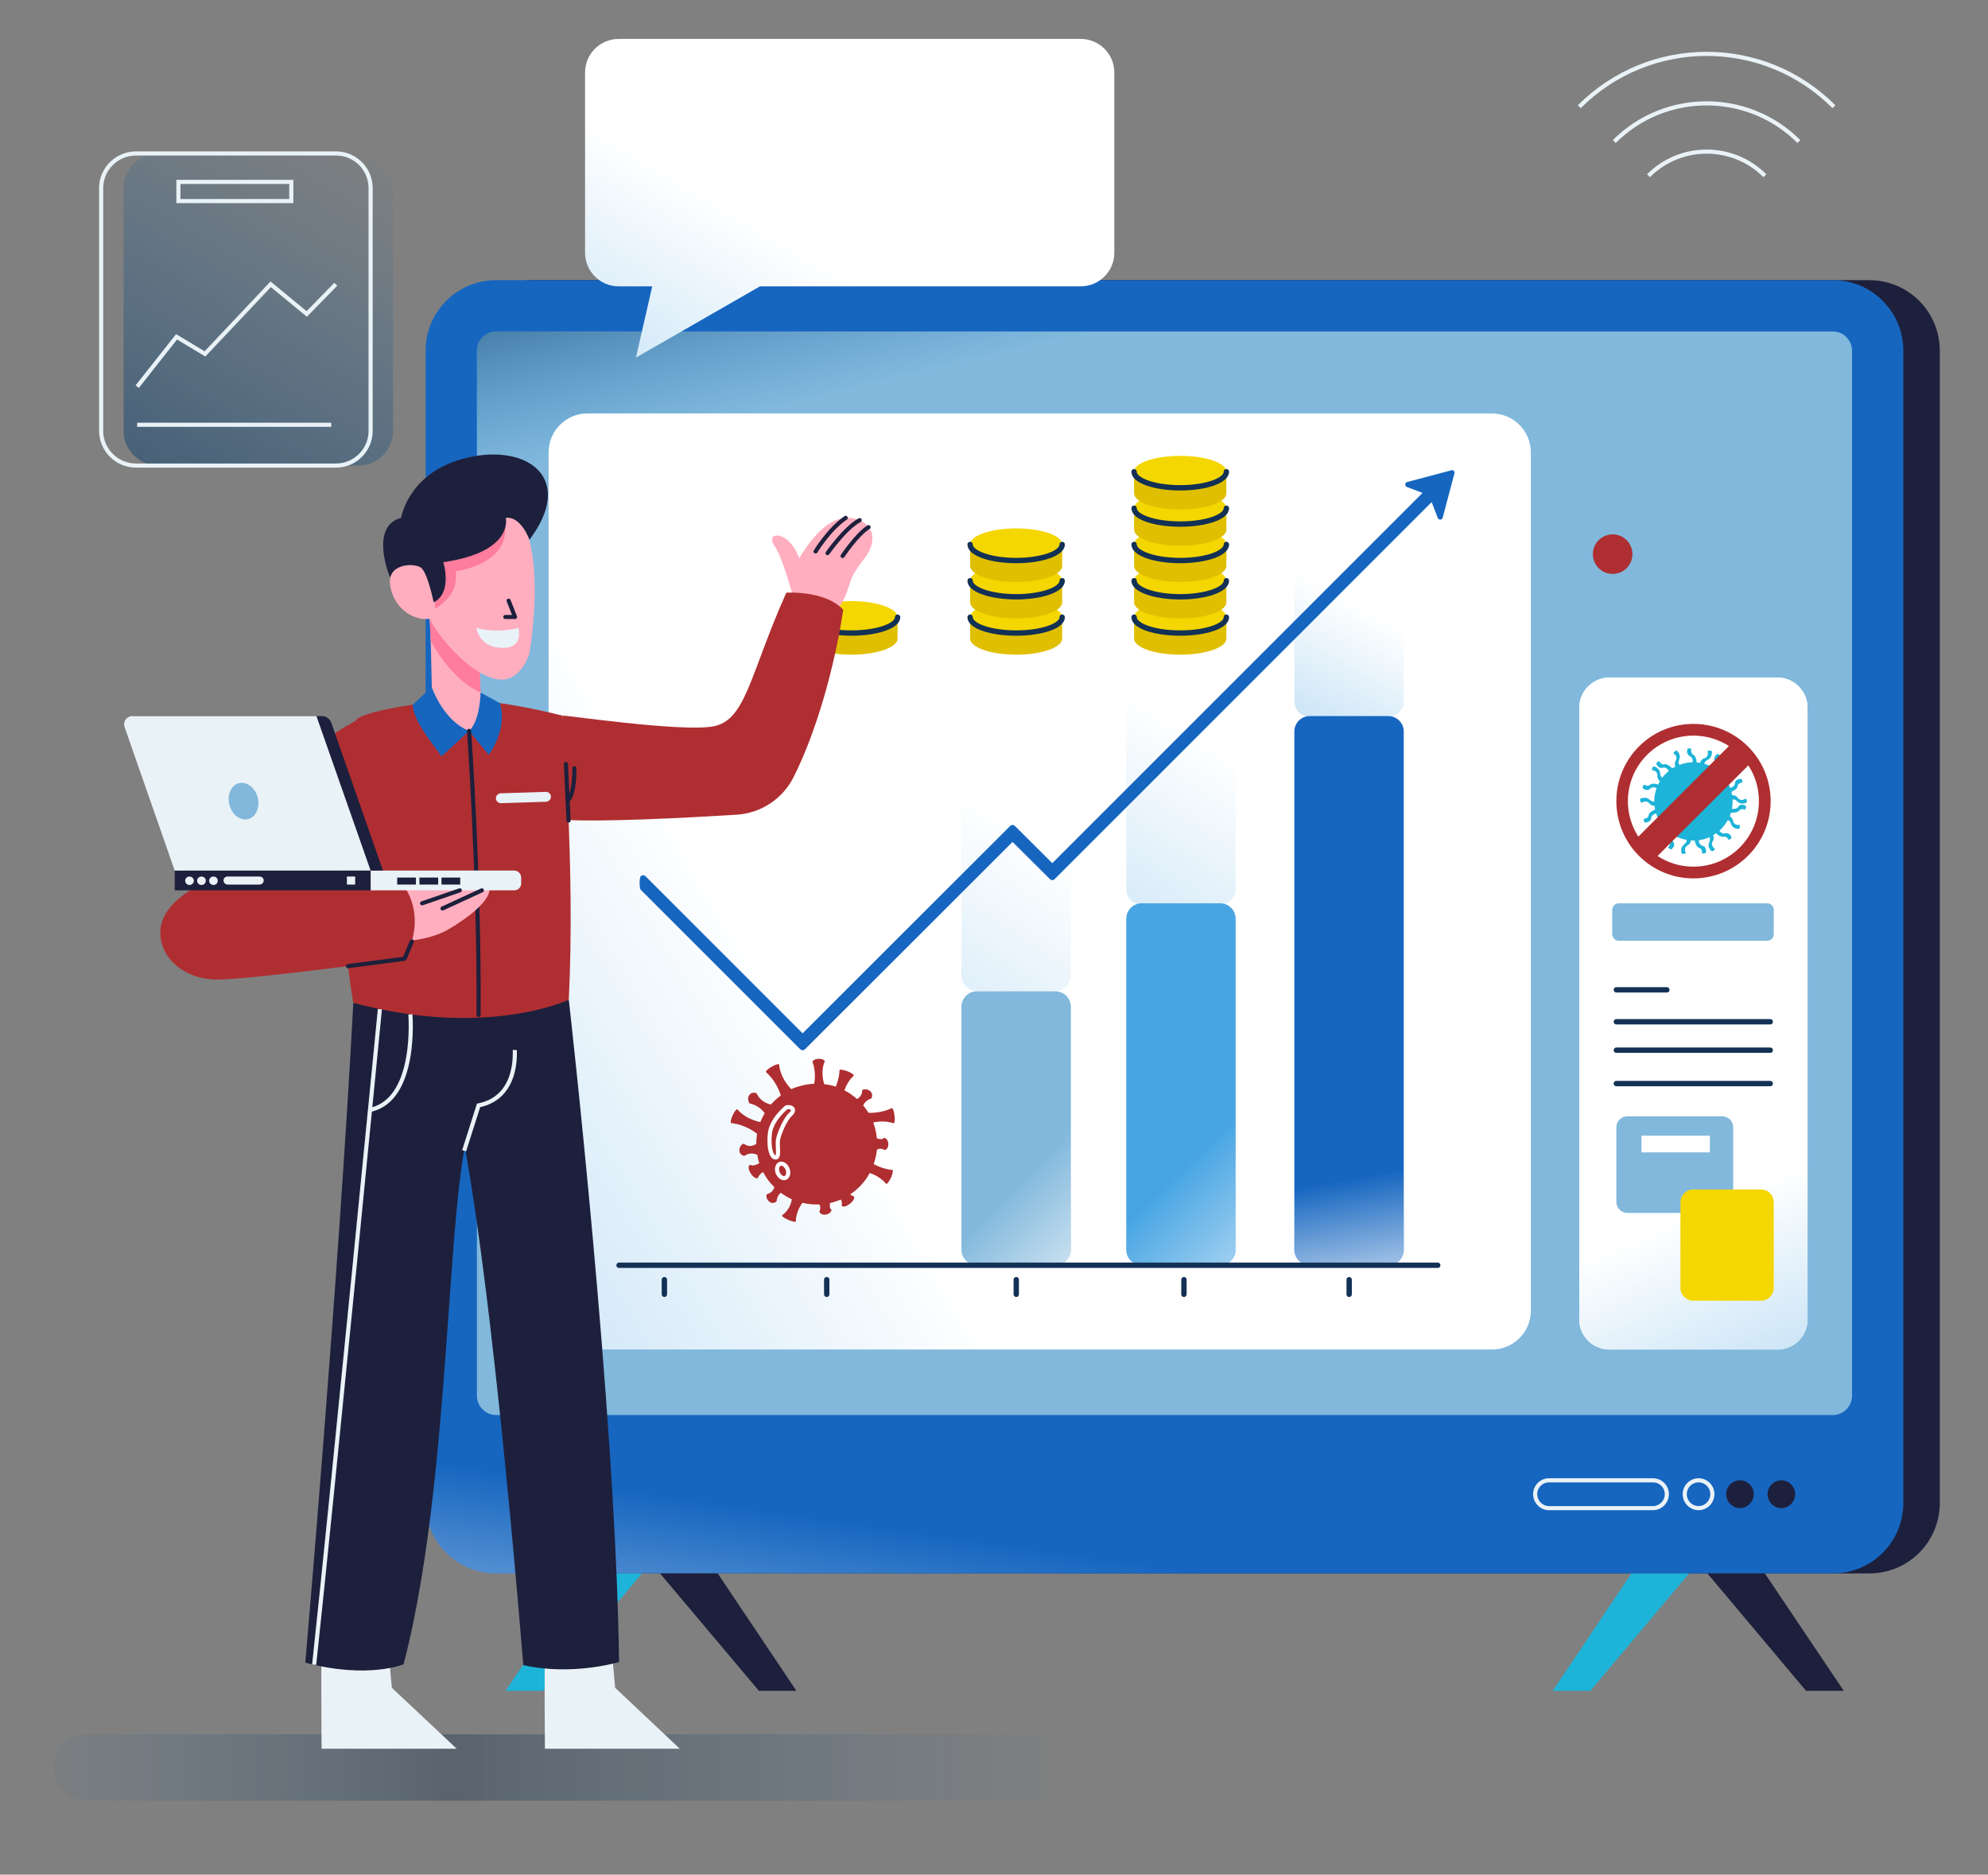 <svg width="965" height="910" viewBox="0 0 965 910" fill="none" xmlns="http://www.w3.org/2000/svg">
<rect x="0" y="0" width="965" height="910" fill="#808080" stroke="none"/>
<g clip-path="url(#clip0_561_2)">
<path d="M907.4 136H258.5C239.6 136 224.2 151.3 224.2 170.3V729.6C224.2 748.5 239.6 763.8 258.5 763.8H907.4C926.3 763.8 941.6 748.5 941.6 729.6V170.3C941.6 151.3 926.3 136 907.4 136Z" fill="#1D203C"/>
<path d="M889.7 136H240.8C221.9 136 206.6 151.3 206.6 170.3V729.6C206.6 748.5 221.9 763.8 240.8 763.8H889.7C908.6 763.8 923.9 748.5 923.9 729.6V170.3C923.9 151.3 908.6 136 889.7 136Z" fill="#1666C0"/>
<path style="mix-blend-mode:screen" d="M889.7 136H240.8C221.9 136 206.6 151.3 206.6 170.3V729.6C206.6 748.5 221.9 763.8 240.8 763.8H889.7C908.6 763.8 923.9 748.5 923.9 729.6V170.3C923.9 151.3 908.6 136 889.7 136Z" fill="url(#paint0_linear_561_2)"/>
<path d="M240.8 686.9C235.7 686.9 231.5 682.7 231.5 677.5V170.3C231.5 165.1 235.7 160.9 240.8 160.9H889.7C894.8 160.9 899 165.1 899 170.3V677.5C899 682.7 894.8 686.9 889.7 686.9H240.8Z" fill="#81B8DC"/>
<path opacity="0.7" d="M240.8 686.9C235.7 686.9 231.5 682.7 231.5 677.5V170.3C231.5 165.1 235.7 160.9 240.8 160.9H889.7C894.8 160.9 899 165.1 899 170.3V677.5C899 682.7 894.8 686.9 889.7 686.9H240.8Z" fill="url(#paint1_linear_561_2)"/>
<path d="M724.2 655.099H285.1C274.7 655.099 266.3 646.699 266.3 636.299V219.599C266.3 209.199 274.7 200.699 285.1 200.699H724.2C734.6 200.699 743.1 209.199 743.1 219.599V636.299C743.1 646.699 734.6 655.099 724.2 655.099Z" fill="url(#paint2_linear_561_2)"/>
<path d="M673.9 348H635.8C631.7 348 628.3 344.6 628.3 340.5V212C628.3 207.9 631.7 204.5 635.8 204.5H673.9C678 204.5 681.4 207.9 681.4 212V340.5C681.4 344.6 678 348 673.9 348Z" fill="url(#paint3_linear_561_2)"/>
<path d="M592.3 439.2H554.2C550.1 439.2 546.7 435.8 546.7 431.7V271C546.7 266.8 550.1 263.5 554.2 263.5H592.3C596.4 263.5 599.8 266.8 599.8 271V431.7C599.8 435.8 596.4 439.2 592.3 439.2Z" fill="url(#paint4_linear_561_2)"/>
<path d="M512.3 481H474.2C470.1 481 466.7 477.6 466.7 473.5V355.5C466.7 351.4 470.1 348 474.2 348H512.3C516.4 348 519.8 351.4 519.8 355.5V473.5C519.8 477.6 516.4 481 512.3 481Z" fill="url(#paint5_linear_561_2)"/>
<path d="M389.6 509.799C389.2 509.799 388.7 509.599 388.4 509.299L311 431.899C310.3 431.199 310.3 426.099 311 425.399C311.6 424.699 312.7 424.699 313.4 425.399L389.6 501.599L490.3 400.999C490.9 400.299 492.1 400.299 492.7 400.999L510.8 418.999L693.1 236.699C693.8 235.999 694.9 235.999 695.5 236.699C696.2 237.399 696.2 242.499 695.5 243.199L512 426.699C511.4 427.399 510.2 427.399 509.6 426.699L491.5 408.699L390.8 509.299C390.5 509.599 390.1 509.799 389.6 509.799Z" fill="#1666C0"/>
<path d="M704.5 228.299L683 233.999C681.9 234.299 681.8 235.899 682.9 236.399L693.2 240.299C693.5 240.399 693.8 240.599 693.9 240.999L697.9 251.399C698.4 252.599 700 252.499 700.3 251.299L706 229.799C706.3 228.899 705.5 227.999 704.5 228.299Z" fill="#1666C0"/>
<path d="M434.2 541.5C434 539.5 433.4 537.9 432.9 537.9C432.833 537.967 432.767 538 432.7 538C432 538.4 427.5 540.4 421.6 540.2C420.8 538.933 419.933 537.733 419 536.6C420.1 534.1 422.4 533.4 422.9 533.3C422.9 533.3 422.9 533.267 422.9 533.2C423.1 533.1 424.1 531 422.3 529.6C420.4 528.1 418.7 529.1 418.5 529.2C418.5 529.2 418.5 529.233 418.5 529.3C418.5 531.7 417.1 532.9 416 533.5C414.2 531.9 412.1 530.4 409.9 529.3C410.7 527 412 524.4 414.3 522.3C414.367 522.233 414.4 522.167 414.4 522.1C414.6 521.7 413.2 520.7 411.3 520C409.4 519.3 407.7 519 407.5 519.5C407.5 519.567 407.5 519.6 407.5 519.6C407.5 520.4 407.3 523.6 405.7 527.5C403.9 526.9 402.033 526.5 400.1 526.3C399.5 524.4 398.4 519.8 400.3 515.3C400.367 515.233 400.4 515.2 400.4 515.2C400.3 514.8 399.4 513.9 397.3 514C395.3 514.1 394.4 515 394.4 515.4C394.4 515.4 394.4 515.433 394.4 515.5C394.7 516.3 396.3 520.7 395.2 526.1C393.067 526.167 390.933 526.5 388.8 527.1C387.133 527.5 385.567 528.033 384.1 528.7C382.3 526.9 378.8 522.6 378.2 516.9C378.2 516.833 378.2 516.767 378.2 516.7C377.9 516.3 376.3 516.8 374.6 517.8C372.8 518.8 371.6 520 371.8 520.4C371.867 520.467 371.9 520.5 371.9 520.5C372.7 521.2 377 525.1 379 531.8C377.267 533.067 375.667 534.533 374.2 536.2C373 535.9 369.1 534.8 367.3 530.8C367.3 530.8 367.267 530.767 367.2 530.7C367 530.5 364.8 529.9 363.7 531.6C362.5 533.3 363.6 535.5 363.9 535.6C363.9 535.667 363.933 535.7 364 535.7C364.6 535.8 368.5 536.6 371.2 540.4C370.4 541.733 369.7 543.167 369.1 544.7C366.3 544.1 361.5 542.6 358 538.6C358 538.533 357.967 538.5 357.9 538.5C357.5 538.3 356.4 539.6 355.6 541.5C354.8 543.3 354.5 545 354.9 545.2C354.967 545.2 355.033 545.2 355.1 545.2C356 545.3 362 546 367.5 550.4C367.233 552 367.1 553.633 367.1 555.3C366.5 555.7 363.8 557.4 361.1 555.2C361.033 555.2 361 555.2 361 555.2C360.8 555.2 358.9 555.9 358.9 558.4C358.9 560.7 361.1 561.1 361.3 561.1C361.367 561.1 361.4 561.1 361.4 561.1C361.8 560.8 364.3 559 367.5 560.6C367.5 560.6 367.533 560.6 367.6 560.6C367.733 561.4 367.9 562.233 368.1 563.1C368.233 563.567 368.4 564.067 368.6 564.6C367.7 565.2 366.5 565.7 365.1 565.8C364.6 565.5 364.1 565.4 363.8 565.6C363.1 566.1 363.3 567.9 364.4 569.6C365.5 571.3 366.9 572.3 367.7 571.9C367.7 571.9 367.733 571.9 367.8 571.9C368 571.767 368.1 571.533 368.1 571.2C368.5 570.5 369.3 569.6 370.4 568.9C371.8 571.7 373.7 574.2 375.9 576.3C375.5 577.5 374.6 579.1 372.3 579.7C372.233 579.7 372.2 579.7 372.2 579.7C372.1 579.9 371.5 581.7 373.4 583.3C375.1 584.8 376.9 583.3 377 583.1C377 582.6 377.2 580.5 379 579C380.733 580.267 382.533 581.333 384.4 582.2C384 584.4 382.8 587.7 379.7 589.9C379.633 589.967 379.6 590 379.6 590C379.4 590.4 380.8 591.4 382.7 592.2C384.5 593 386.2 593.3 386.3 593C386.3 592.933 386.3 592.9 386.3 592.9C386.3 592.1 386.5 587.9 389.5 583.9C392.1 584.5 394.9 584.8 397.7 584.7C397.7 584.7 398.7 585.6 397.8 588.1C397.733 588.1 397.7 588.133 397.7 588.2C397.8 588.4 398.5 590 400.9 589.6C403.3 589.2 403.7 587.4 403.6 587.2C403.6 587.2 403.6 587.167 403.6 587.1C403.2 586.8 402.6 586.9 402.9 584C403.3 583.933 403.7 583.833 404.1 583.7C405.5 583.3 406.867 582.833 408.2 582.3C408.467 582.833 408.633 583.433 408.7 584.1C408.5 584.7 408.5 585.1 408.7 585.4C409.3 586.1 411 585.6 412.6 584.3C414.2 583.1 415 581.5 414.5 580.8H414.6C414.6 580.8 414.567 580.8 414.5 580.8C414.3 580.6 414.033 580.5 413.7 580.5C413.433 580.3 413.1 580.067 412.7 579.8C416.7 577.1 420 573.5 422.2 569.4C424.7 570.3 427.7 571.8 430 574.5C430.067 574.567 430.133 574.633 430.2 574.7C430.6 574.9 431.6 573.5 432.5 571.7C433.3 569.8 433.6 568.2 433.2 567.9C433.133 567.9 433.067 567.9 433 567.9C432.3 567.9 428.4 567.4 424.1 565.1C424.9 562.767 425.433 560.4 425.7 558C425.9 558 426 558 426 558C426 558 427 557.1 429.4 558.2C429.4 558.267 429.4 558.3 429.4 558.3C429.6 558.3 431.4 557.7 431.2 555.2C431.1 552.8 429.3 552.3 429.1 552.3C429.1 552.3 429.067 552.333 429 552.4C428.6 552.7 428.6 553.3 425.9 552.7C425.833 552.7 425.767 552.733 425.7 552.8C425.5 551.067 425.2 549.367 424.8 547.7C424.533 546.767 424.233 545.833 423.9 544.9C426.5 544.3 430 544.1 433.6 545.2C433.667 545.267 433.733 545.3 433.8 545.3C434.3 545.2 434.5 543.5 434.2 541.5Z" fill="#AF2E31"/>
<path d="M862.8 655.1H781.2C773.2 655.1 766.6 648.6 766.6 640.6V343.5C766.6 335.5 773.2 328.9 781.2 328.9H862.8C870.9 328.9 877.4 335.5 877.4 343.5V640.6C877.4 648.6 870.9 655.1 862.8 655.1Z" fill="white"/>
<path d="M862.8 655.1H781.2C773.2 655.1 766.6 648.6 766.6 640.6V343.5C766.6 335.5 773.2 328.9 781.2 328.9H862.8C870.9 328.9 877.4 335.5 877.4 343.5V640.6C877.4 648.6 870.9 655.1 862.8 655.1Z" fill="url(#paint6_linear_561_2)"/>
<path d="M859.5 388.9C859.5 409.6 842.7 426.4 822 426.4C801.3 426.4 784.6 409.6 784.6 388.9C784.6 368.2 801.3 351.4 822 351.4C842.7 351.4 859.5 368.2 859.5 388.9Z" fill="#AF2E31"/>
<path d="M853.8 388.9C853.8 406.5 839.6 420.7 822 420.7C804.5 420.7 790.2 406.5 790.2 388.9C790.2 371.3 804.5 357.1 822 357.1C839.6 357.1 853.8 371.3 853.8 388.9Z" fill="white"/>
<path d="M847.9 388.601C847.7 388.001 847.4 387.601 847.2 387.701C847.2 387.701 845.1 389.301 843.6 387.401C842.4 385.801 841.1 386.001 840.8 386.101C840.733 385.501 840.6 384.934 840.4 384.401C841.3 384.001 843.3 383.001 843.4 381.701C843.6 380.001 845.6 379.901 845.6 379.901C845.8 379.801 845.8 379.401 845.7 378.901C845.5 378.401 845.2 378.001 845 378.101C845 378.101 842.3 378.101 842.2 380.201C842 381.701 840.6 382.301 839.9 382.501C839.1 380.401 838 378.501 836.6 376.801C836.8 376.401 837.4 375.801 839.2 375.901C841.3 376.101 842.4 373.901 842.6 373.401C842.667 373.401 842.7 373.401 842.7 373.401C842.8 373.201 842.5 372.901 842 372.601C841.5 372.301 841 372.101 840.9 372.301C840.9 372.301 840.4 374.901 838.1 374.501C836.3 374.201 835.4 374.901 835.2 375.301C834.733 374.901 834.267 374.501 833.8 374.101C834 373.601 835.3 371.101 834.5 369.901C833.6 368.501 835 367.101 835 367.101C835.1 366.901 834.8 366.501 834.4 366.301C833.9 366.001 833.5 365.901 833.4 366.101C833.4 366.101 831.3 367.801 832.5 369.501C833.5 370.901 832.5 372.401 832.2 372.901C830.667 371.967 829.067 371.267 827.4 370.801C827.3 370.401 827.5 369.501 829.2 368.701C831.1 367.701 831 365.301 831 364.801C831 364.801 831 364.767 831 364.701C831 364.601 830.5 364.401 830 364.401C829.4 364.301 828.9 364.501 828.9 364.601C828.9 364.667 828.9 364.701 828.9 364.701C828.9 364.701 829.7 367.201 827.5 368.001C825.4 368.701 825.4 370.201 825.4 370.301C824.8 370.234 824.2 370.167 823.6 370.101C823.5 369.201 823.2 366.901 822 366.401C820.5 365.701 821 363.601 821 363.601C821 363.501 820.6 363.301 820.1 363.301C819.5 363.301 819.1 363.501 819.1 363.601C819.1 363.601 818.3 366.201 820.2 367.001C821.7 367.701 821.7 369.301 821.6 370.001C819.4 370.101 817.2 370.501 815.2 371.301C814.9 371.001 814.5 370.201 815.2 368.501C816 366.501 814.4 364.801 814 364.401C813.933 364.401 813.9 364.401 813.9 364.401C813.8 364.201 813.4 364.401 812.9 364.801C812.5 365.101 812.2 365.501 812.3 365.701C812.3 365.701 814.6 367.001 813.5 369.101C812.6 370.701 813.1 371.701 813.3 372.101C812.767 372.367 812.267 372.667 811.8 373.001C811.4 372.701 809.4 370.601 808 371.001C806.4 371.501 805.5 369.601 805.5 369.601C805.3 369.501 804.9 369.601 804.5 370.001C804.1 370.301 803.9 370.701 804 370.801C804 370.801 805 373.301 807 372.701C808.7 372.201 809.8 373.701 810.1 374.201C808.9 375.201 807.833 376.301 806.9 377.501C806.5 377.301 805.9 376.701 805.8 375.101C805.6 373.001 803.4 372.201 802.8 372.001C802.6 371.901 802.3 372.301 802.1 372.801C801.8 373.301 801.8 373.801 802 373.901C802 373.901 804.6 374.001 804.5 376.401C804.5 378.301 805.4 379.001 805.8 379.201C805.467 379.667 805.167 380.201 804.9 380.801C804 380.501 801.9 380.101 801 380.901C799.8 382.101 798.2 380.901 798.2 380.901C798 380.801 797.7 381.201 797.5 381.701C797.3 382.101 797.3 382.601 797.5 382.701C797.5 382.701 799.5 384.401 801 382.901C802 381.801 803.4 382.201 804.1 382.601C803.4 384.601 803 386.801 803 389.001C803 389.067 803 389.101 803 389.101C802.6 389.201 801.8 389.201 800.6 388.101C799 386.601 796.8 387.501 796.3 387.701C796.3 387.701 796.267 387.701 796.2 387.701C796.1 387.801 796.1 388.301 796.2 388.801C796.4 389.401 796.7 389.801 796.9 389.701C796.9 389.701 798.9 388.101 800.5 389.901C801.6 391.201 802.6 391.201 803.1 391.101C803.167 391.767 803.267 392.401 803.4 393.001C802.8 393.201 800.4 394.301 800.3 395.701C800.1 397.401 798 397.501 798 397.501C797.8 397.601 797.8 398.101 798 398.601C798.2 399.001 798.5 399.401 798.6 399.301C798.6 399.301 801.3 399.301 801.5 397.201C801.6 395.601 803.3 395.001 803.9 394.901C804.5 396.567 805.3 398.134 806.3 399.601C806 400.001 805.3 400.501 803.5 400.101C801.3 399.501 799.8 401.701 799.6 402.001C799.5 402.101 799.7 402.501 800.1 402.901C800.6 403.301 801 403.501 801.1 403.301C801.167 403.301 801.2 403.267 801.2 403.201C801.3 402.801 802.3 400.901 804.3 401.701C806.4 402.501 807.4 401.401 807.5 401.301C807.633 401.501 807.8 401.701 808 401.901C807.9 402.201 807.3 403.001 805.4 402.801C803.2 402.601 802.1 404.701 801.8 405.201C801.7 405.401 802 405.801 802.5 406.101C802.9 406.401 803.4 406.501 803.5 406.401C803.5 406.401 804.1 403.801 806.4 404.301C808.8 404.701 809.5 403.301 809.5 403.301C809.9 403.701 810.367 404.067 810.9 404.401C810.5 405.201 809.6 407.301 810.3 408.401C811.3 409.801 809.8 411.301 809.8 411.301C809.7 411.401 810 411.801 810.5 412.001C810.9 412.301 811.3 412.401 811.4 412.201H811.5C811.5 412.201 813.5 410.501 812.3 408.801C811.3 407.501 812.1 406.101 812.5 405.501C814.4 406.601 816.5 407.301 818.7 407.701C818.8 408.201 818.7 409.001 817.3 410.101C815.6 411.401 816.1 413.701 816.3 414.201C816.3 414.201 816.3 414.234 816.3 414.301C816.3 414.501 816.8 414.501 817.3 414.501C817.9 414.401 818.3 414.201 818.3 414.001C818.3 414.001 817 411.701 819.1 410.401C820.6 409.501 820.8 408.501 820.7 408.001C821.167 408.001 821.6 408.001 822 408.001C822.2 408.001 822.4 408.001 822.6 408.001C822.7 408.701 823.4 411.201 824.8 411.601C826.4 412.001 826.2 414.101 826.2 414.101C826.3 414.301 826.7 414.401 827.2 414.301C827.7 414.201 828.1 414.001 828.1 413.801C828.1 413.801 828.5 411.101 826.5 410.601C824.9 410.201 824.6 408.601 824.6 407.901C826.4 407.634 828.1 407.134 829.7 406.401C830 406.801 830.3 407.501 829.6 409.101C828.7 411.101 830.4 412.801 830.8 413.201C830.9 413.401 831.4 413.201 831.8 412.901C832.3 412.501 832.5 412.101 832.4 412.001C832.4 412.001 830.2 410.601 831.3 408.501C832.3 406.901 831.8 405.801 831.5 405.501C832.033 405.167 832.533 404.834 833 404.501C833.7 405.201 835.3 406.501 836.6 406.201C838.1 405.801 839.1 407.601 839.1 407.601C839.2 407.701 839.6 407.601 840 407.201C840.4 406.901 840.6 406.501 840.5 406.401C840.5 406.401 839.5 403.901 837.5 404.501C836.1 404.901 835 403.901 834.6 403.301C836.2 401.801 837.6 400.101 838.7 398.101C839.2 398.201 839.9 398.601 840.3 400.101C841 402.201 843.4 402.401 843.9 402.401C843.967 402.401 844 402.401 844 402.401C844.2 402.501 844.4 402.001 844.5 401.501C844.6 400.901 844.5 400.501 844.4 400.401C844.333 400.401 844.3 400.401 844.3 400.401C844.3 400.401 841.7 400.901 841.3 398.601C840.9 397.001 840.1 396.401 839.6 396.201C839.867 395.667 840.067 395.101 840.2 394.501C841.1 394.501 843.4 394.601 844.2 393.501C845.1 392.201 847 393.001 847 393.001C847.2 393.001 847.4 392.601 847.5 392.101C847.6 391.601 847.5 391.101 847.3 391.101C847.3 391.101 844.9 389.801 843.8 391.601C843 392.901 841.4 392.701 840.7 392.601C840.9 391.401 841 390.201 841 389.001C841 388.734 841 388.434 841 388.101C841.4 388.001 842.3 387.901 843.5 389.201C845 390.701 847.2 389.901 847.8 389.601C847.8 389.667 847.8 389.667 847.8 389.601C848 389.601 848 389.101 847.9 388.601Z" fill="#1EB3D8"/>
<path d="M851 369.201L802.7 417.401L793.4 408.001L841.6 359.801L851 369.201Z" fill="#AF2E31"/>
<path d="M871.4 725.3C871.4 729 868.4 732.1 864.7 732.1C861 732.1 858 729 858 725.3C858 721.6 861 718.6 864.7 718.6C868.4 718.6 871.4 721.6 871.4 725.3Z" fill="#1D203C"/>
<path d="M851.3 725.3C851.3 729 848.3 732.1 844.6 732.1C840.9 732.1 837.9 729 837.9 725.3C837.9 721.6 840.9 718.6 844.6 718.6C848.3 718.6 851.3 721.6 851.3 725.3Z" fill="#1D203C"/>
<path d="M831.2 725.3C831.2 729 828.2 732.1 824.5 732.1C820.8 732.1 817.8 729 817.8 725.3C817.8 721.6 820.8 718.6 824.5 718.6C828.2 718.6 831.2 721.6 831.2 725.3Z" stroke="#E9F2F7" stroke-width="2" stroke-miterlimit="10"/>
<path d="M368.4 820.801H386.6L348.4 763.801H320.4L368.4 820.801Z" fill="#1D203C"/>
<path d="M263.6 820.801H245.4L283.6 763.801H311.6L263.6 820.801Z" fill="#1EB3D8"/>
<path d="M876.7 820.801H895L856.7 763.801H828.8L876.7 820.801Z" fill="#1D203C"/>
<path d="M772 820.801H753.7L791.9 763.801H819.9L772 820.801Z" fill="#1EB3D8"/>
<path d="M792.4 269C792.4 274.3 788.1 278.6 782.8 278.6C777.5 278.6 773.2 274.3 773.2 269C773.2 263.7 777.5 259.4 782.8 259.4C788.1 259.4 792.4 263.7 792.4 269Z" fill="#AF2E31"/>
<path d="M673.9 614.2H635.8C631.7 614.2 628.3 610.8 628.3 606.7V355.1C628.3 350.9 631.7 347.6 635.8 347.6H673.9C678 347.6 681.4 350.9 681.4 355.1V606.7C681.4 610.8 678 614.2 673.9 614.2Z" fill="#1666C0"/>
<path d="M592.3 614.2H554.2C550.1 614.2 546.7 610.8 546.7 606.7V446C546.7 441.8 550.1 438.5 554.2 438.5H592.3C596.4 438.5 599.8 441.8 599.8 446V606.7C599.8 610.8 596.4 614.2 592.3 614.2Z" fill="#48A5E3"/>
<path d="M512.3 614.199H474.2C470.1 614.199 466.7 610.799 466.7 606.699V488.699C466.7 484.599 470.1 481.199 474.2 481.199H512.3C516.4 481.199 519.8 484.599 519.8 488.699V606.699C519.8 610.799 516.4 614.199 512.3 614.199Z" fill="#81B8DC"/>
<path style="mix-blend-mode:screen" d="M673.9 614.2H635.8C631.7 614.2 628.3 610.8 628.3 606.7V355.1C628.3 350.9 631.7 347.6 635.8 347.6H673.9C678 347.6 681.4 350.9 681.4 355.1V606.7C681.4 610.8 678 614.2 673.9 614.2Z" fill="url(#paint7_linear_561_2)"/>
<path style="mix-blend-mode:screen" d="M592.3 614.2H554.2C550.1 614.2 546.7 610.8 546.7 606.7V446C546.7 441.8 550.1 438.5 554.2 438.5H592.3C596.4 438.5 599.8 441.8 599.8 446V606.7C599.8 610.8 596.4 614.2 592.3 614.2Z" fill="url(#paint8_linear_561_2)"/>
<path style="mix-blend-mode:screen" d="M512.3 614.199H474.2C470.1 614.199 466.7 610.799 466.7 606.699V488.699C466.7 484.599 470.1 481.199 474.2 481.199H512.3C516.4 481.199 519.8 484.599 519.8 488.699V606.699C519.8 610.799 516.4 614.199 512.3 614.199Z" fill="url(#paint9_linear_561_2)"/>
<path d="M300.5 614.199H697.9" stroke="#133155" stroke-width="2.6" stroke-linecap="round" stroke-linejoin="round"/>
<path d="M857.8 456.7H785.8C784 456.7 782.6 455.2 782.6 453.5V441.7C782.6 439.9 784 438.5 785.8 438.5H857.8C859.6 438.5 861 439.9 861 441.7V453.5C861 455.2 859.6 456.7 857.8 456.7Z" fill="#81B8DC"/>
<path d="M784.6 480.5H809.1" stroke="#133155" stroke-width="2.6" stroke-linecap="round" stroke-linejoin="round"/>
<path d="M784.6 496H859.3" stroke="#133155" stroke-width="2.6" stroke-linecap="round" stroke-linejoin="round"/>
<path d="M784.6 509.801H859.3" stroke="#133155" stroke-width="2.6" stroke-linecap="round" stroke-linejoin="round"/>
<path d="M784.6 526H859.3" stroke="#133155" stroke-width="2.6" stroke-linecap="round" stroke-linejoin="round"/>
<path d="M836 588.8H789.9C787 588.8 784.6 586.4 784.6 583.4V547.2C784.6 544.3 787 541.9 789.9 541.9H836C838.9 541.9 841.3 544.3 841.3 547.2V583.4C841.3 586.4 838.9 588.8 836 588.8Z" fill="#81B8DC"/>
<path d="M854.8 631.4H821.9C818.5 631.4 815.7 628.6 815.7 625.2V583.6C815.7 580.2 818.5 577.4 821.9 577.4H854.8C858.3 577.4 861 580.2 861 583.6V625.2C861 628.6 858.3 631.4 854.8 631.4Z" fill="#F4D600"/>
<path d="M830 559.401H796.8V551.301H830V559.401Z" fill="white"/>
<path d="M322.5 621.199V628.299" stroke="#133155" stroke-width="2.6" stroke-linecap="round" stroke-linejoin="round"/>
<path d="M401.3 621.199V628.299" stroke="#133155" stroke-width="2.6" stroke-linecap="round" stroke-linejoin="round"/>
<path d="M493.3 621.199V628.299" stroke="#133155" stroke-width="2.6" stroke-linecap="round" stroke-linejoin="round"/>
<path d="M574.7 621.199V628.299" stroke="#133155" stroke-width="2.6" stroke-linecap="round" stroke-linejoin="round"/>
<path d="M654.9 621.199V628.299" stroke="#133155" stroke-width="2.6" stroke-linecap="round" stroke-linejoin="round"/>
<path d="M802.4 732.1H751.9C748.2 732.1 745.2 729 745.2 725.3C745.2 721.6 748.2 718.6 751.9 718.6H802.4C806.1 718.6 809.1 721.6 809.1 725.3C809.1 729 806.1 732.1 802.4 732.1Z" stroke="#E9F2F7" stroke-width="2" stroke-miterlimit="10"/>
<path d="M470.9 299.602V310.002C470.9 314.302 480.9 317.802 493.3 317.802C505.6 317.802 515.6 314.302 515.6 310.002V299.602H470.9Z" fill="#E0BF00"/>
<path d="M515.6 299.601C515.6 303.901 505.6 307.301 493.3 307.301C480.9 307.301 470.9 303.901 470.9 299.601C470.9 295.301 480.9 291.801 493.3 291.801C505.6 291.801 515.6 295.301 515.6 299.601Z" fill="#F4D600"/>
<path d="M515.6 299.602C515.6 303.902 505.6 307.302 493.3 307.302C480.9 307.302 470.9 303.902 470.9 299.602" stroke="#133155" stroke-width="2.6" stroke-linecap="round" stroke-linejoin="round"/>
<path d="M470.9 281.898V292.398C470.9 296.698 480.9 300.198 493.3 300.198C505.6 300.198 515.6 296.698 515.6 292.398V281.898H470.9Z" fill="#E0BF00"/>
<path d="M515.6 281.899C515.6 286.199 505.6 289.699 493.3 289.699C480.9 289.699 470.9 286.199 470.9 281.899C470.9 277.599 480.9 274.199 493.3 274.199C505.6 274.199 515.6 277.599 515.6 281.899Z" fill="#F4D600"/>
<path d="M515.6 281.898C515.6 286.198 505.6 289.698 493.3 289.698C480.9 289.698 470.9 286.198 470.9 281.898" stroke="#133155" stroke-width="2.6" stroke-linecap="round" stroke-linejoin="round"/>
<path d="M470.9 264.301V274.701C470.9 279.001 480.9 282.501 493.3 282.501C505.6 282.501 515.6 279.001 515.6 274.701V264.301H470.9Z" fill="#E0BF00"/>
<path d="M515.6 264.3C515.6 268.6 505.6 272.1 493.3 272.1C480.9 272.1 470.9 268.6 470.9 264.3C470.9 260 480.9 256.5 493.3 256.5C505.6 256.5 515.6 260 515.6 264.3Z" fill="#F4D600"/>
<path d="M515.6 264.301C515.6 268.601 505.6 272.101 493.3 272.101C480.9 272.101 470.9 268.601 470.9 264.301" stroke="#133155" stroke-width="2.6" stroke-linecap="round" stroke-linejoin="round"/>
<path d="M390.9 299.602V310.002C390.9 314.302 400.9 317.802 413.3 317.802C425.6 317.802 435.7 314.302 435.7 310.002V299.602H390.9Z" fill="#E0BF00"/>
<path d="M435.7 299.601C435.7 303.901 425.6 307.301 413.3 307.301C400.9 307.301 390.9 303.901 390.9 299.601C390.9 295.301 400.9 291.801 413.3 291.801C425.6 291.801 435.7 295.301 435.7 299.601Z" fill="#F4D600"/>
<path d="M435.7 299.602C435.7 303.902 425.6 307.302 413.3 307.302C400.9 307.302 390.9 303.902 390.9 299.602" stroke="#133155" stroke-width="2.6" stroke-linecap="round" stroke-linejoin="round"/>
<path d="M550.5 299.602V310.002C550.5 314.302 560.5 317.802 572.9 317.802C585.3 317.802 595.3 314.302 595.3 310.002V299.602H550.5Z" fill="#E0BF00"/>
<path d="M595.3 299.601C595.3 303.901 585.3 307.301 572.9 307.301C560.5 307.301 550.5 303.901 550.5 299.601C550.5 295.301 560.5 291.801 572.9 291.801C585.3 291.801 595.3 295.301 595.3 299.601Z" fill="#F4D600"/>
<path d="M595.3 299.602C595.3 303.902 585.3 307.302 572.9 307.302C560.5 307.302 550.5 303.902 550.5 299.602" stroke="#133155" stroke-width="2.6" stroke-linecap="round" stroke-linejoin="round"/>
<path d="M550.5 281.9V292.4C550.5 296.7 560.5 300.2 572.9 300.2C585.3 300.2 595.3 296.7 595.3 292.4V281.9H550.5Z" fill="#E0BF00"/>
<path d="M595.3 281.901C595.3 286.201 585.3 289.701 572.9 289.701C560.5 289.701 550.5 286.201 550.5 281.901C550.5 277.601 560.5 274.201 572.9 274.201C585.3 274.201 595.3 277.601 595.3 281.901Z" fill="#F4D600"/>
<path d="M595.3 281.9C595.3 286.2 585.3 289.7 572.9 289.7C560.5 289.7 550.5 286.2 550.5 281.9" stroke="#133155" stroke-width="2.6" stroke-linecap="round" stroke-linejoin="round"/>
<path d="M550.5 264.301V274.701C550.5 279.001 560.5 282.501 572.9 282.501C585.3 282.501 595.3 279.001 595.3 274.701V264.301H550.5Z" fill="#E0BF00"/>
<path d="M595.3 264.3C595.3 268.6 585.3 272.1 572.9 272.1C560.5 272.1 550.5 268.6 550.5 264.3C550.5 260 560.5 256.5 572.9 256.5C585.3 256.5 595.3 260 595.3 264.3Z" fill="#F4D600"/>
<path d="M595.3 264.301C595.3 268.601 585.3 272.101 572.9 272.101C560.5 272.101 550.5 268.601 550.5 264.301" stroke="#133155" stroke-width="2.6" stroke-linecap="round" stroke-linejoin="round"/>
<path d="M550.5 246.701V257.101C550.5 261.401 560.5 264.901 572.9 264.901C585.3 264.901 595.3 261.401 595.3 257.101V246.701H550.5Z" fill="#E0BF00"/>
<path d="M595.3 246.7C595.3 251 585.3 254.4 572.9 254.4C560.5 254.4 550.5 251 550.5 246.7C550.5 242.4 560.5 238.9 572.9 238.9C585.3 238.9 595.3 242.4 595.3 246.7Z" fill="#F4D600"/>
<path d="M595.3 246.701C595.3 251.001 585.3 254.401 572.9 254.401C560.5 254.401 550.5 251.001 550.5 246.701" stroke="#133155" stroke-width="2.6" stroke-linecap="round" stroke-linejoin="round"/>
<path d="M550.5 229V239.5C550.5 243.8 560.5 247.3 572.9 247.3C585.3 247.3 595.3 243.8 595.3 239.5V229H550.5Z" fill="#E0BF00"/>
<path d="M595.3 229.001C595.3 233.301 585.3 236.801 572.9 236.801C560.5 236.801 550.5 233.301 550.5 229.001C550.5 224.701 560.5 221.301 572.9 221.301C585.3 221.301 595.3 224.701 595.3 229.001Z" fill="#F4D600"/>
<path d="M595.3 229C595.3 233.3 585.3 236.8 572.9 236.8C560.5 236.8 550.5 233.3 550.5 229" stroke="#133155" stroke-width="2.6" stroke-linecap="round" stroke-linejoin="round"/>
<path d="M381.8 537.501C381.8 537.501 374.4 543.401 373.7 550.301C373 557.201 374.4 561.701 376.4 561.901C378.5 562.101 377.3 556.601 377.6 553.601C378 550.501 381.3 543.001 383.7 541.001C386.1 538.901 384.7 537.001 381.8 537.501Z" stroke="white" stroke-width="2" stroke-miterlimit="10"/>
<path d="M382.3 567.499C383 569.399 382.5 571.299 381.2 571.799C379.9 572.299 378.3 571.199 377.5 569.299C376.8 567.399 377.3 565.499 378.6 564.999C379.9 564.499 381.5 565.599 382.3 567.499Z" stroke="white" stroke-width="2" stroke-miterlimit="10"/>
<path opacity="0.3" d="M618.2 874.1H42.1C33.3 874.1 26 866.9 26 858C26 849.1 33.3 841.9 42.1 841.9H618.2C627.1 841.9 634.4 849.1 634.4 858C634.4 866.9 627.1 874.1 618.2 874.1Z" fill="url(#paint10_linear_561_2)"/>
<path d="M264.5 805.999C264.2 807.199 264.5 848.899 264.5 848.899H330L298.6 819.299L297.2 803.799L264.5 805.999Z" fill="#E9F2F7"/>
<path d="M156.1 805.999C155.8 807.199 156.1 848.899 156.1 848.899H221.7L190.2 819.299L188.8 803.799L156.1 805.999Z" fill="#E9F2F7"/>
<path d="M384.7 288.799C384.7 288.799 380.1 270.999 375.7 264.599C371.4 258.099 382.8 256.899 388 270.999C388 270.999 396.9 254.599 407.7 251.899C418.4 249.099 429.7 258.099 419.5 271.199C409.2 284.299 415.1 282.899 406 297.099L384.7 288.799Z" fill="#FFAEBF"/>
<path d="M395.9 267.698C395.9 267.698 402.4 256.898 410.5 251.398" stroke="#1D203C" stroke-width="2" stroke-linecap="round" stroke-linejoin="round"/>
<path d="M401.7 268.5C401.9 268.3 410.2 256.3 417.3 252.5" stroke="#1D203C" stroke-width="2" stroke-linecap="round" stroke-linejoin="round"/>
<path d="M409 269.898C409 269.898 415.9 259.498 421.6 255.898" stroke="#1D203C" stroke-width="2" stroke-linecap="round" stroke-linejoin="round"/>
<path d="M381.7 287.699C363.8 327.599 362.2 350.099 345.7 352.699C329.2 355.299 273.9 346.999 273 347.399V397.899C290.8 399.199 333.1 396.999 357.4 395.499C369.4 394.799 380.1 387.699 385.4 376.899C403.4 340.399 409.3 295.999 409.3 295.999C400.6 286.499 381.7 287.699 381.7 287.699Z" fill="#AF2E31"/>
<path d="M276.1 485.299C276.1 485.299 299 686.399 300.5 806.799C300.5 806.799 277.8 813.699 254 808.299C254 808.299 236.5 585.499 218.6 525.299L217.4 490.699L276.1 485.299Z" fill="#1D203C"/>
<path d="M249.5 493.499C249.5 493.499 255 527.199 234.9 534.699C214.8 542.199 222.6 705.799 195.9 807.899C195.9 807.899 178.5 815.199 148.2 807.099C148.2 807.099 164.5 619.699 171.5 486.799L249.5 493.499Z" fill="#1D203C"/>
<path d="M172.6 350C172.6 350 143.5 364 135.7 387.2H181.7L172.6 350Z" fill="#AF2E31"/>
<path d="M172.6 349.999C173.6 345.699 205.7 340.299 223.9 339.899C243.4 339.599 273 347.399 273 347.399C273 347.399 279.3 420.799 276.1 485.299C276.1 485.299 236.5 504.199 171.5 486.799C171.5 486.799 157.5 410.599 172.6 349.999Z" fill="#AF2E31"/>
<path d="M208.4 300.398C209.1 301.498 209.7 339.098 209.7 339.098C209.7 339.098 217.8 354.798 227.7 354.798C237.6 354.798 232.4 342.398 233.1 341.398C233.8 340.498 232.2 312.998 232.2 312.998L208.4 300.398Z" fill="#FFAEBF"/>
<path d="M232.2 312.998L208.4 300.398C208.7 300.698 208.9 305.398 209.1 311.298C214 319.898 222.2 331.298 233.3 336.198C233.1 327.998 232.2 312.998 232.2 312.998Z" fill="#FE7C9C"/>
<path d="M241.3 240.9C242.4 241 267.4 246.8 257.1 316.9C257.1 316.9 254.1 327.6 246 329.6C234.4 332.6 214.7 313.3 207.6 298.7C200.5 284.2 189 234.6 241.3 240.9Z" fill="#FFAEBF"/>
<path d="M210.4 280.998L211.2 295.498C211.2 295.498 221 290.198 221.3 280.998V277.298C221.3 277.298 246.2 274.298 245.3 255.898L210.4 260.498V280.998Z" fill="#FE7C9C"/>
<path d="M245.5 251.399C245.5 251.399 249.7 267.899 215.2 272.899C215.2 272.899 220.5 289.799 208.4 293.199L189.2 279.999C189.2 279.999 179.1 255.499 194.7 251.399C194.7 251.399 198.4 227.199 230 221.499C258.1 216.499 278.5 233.499 257 261.999C257 261.999 252.9 250.399 245.5 251.399Z" fill="#1D203C"/>
<path d="M251.6 304.799C251.6 304.799 242.1 307.699 231.2 304.799C231.2 304.799 232.5 314.299 243.6 314.499C254.7 314.799 251.6 304.799 251.6 304.799Z" fill="#E9F2F7"/>
<path d="M227.7 354.798C227.7 354.798 213.6 367.998 214.1 367.198C214.6 366.298 200.3 350.998 200.4 342.098L209.5 333.398C209.5 333.398 215 349.798 227.7 354.798Z" fill="#1666C0"/>
<path d="M233.3 336.199C233.3 336.199 233.1 349.799 227.7 354.799L237.2 366.399C237.2 366.399 246.7 354.199 242.6 341.299L233.3 336.199Z" fill="#1666C0"/>
<path d="M227.7 354.799C227.7 354.799 232.8 426.799 232.3 492.699" stroke="#1D203C" stroke-width="2" stroke-linecap="round" stroke-linejoin="round"/>
<path d="M243 385.098L265 384.398C266.3 384.398 267.4 385.398 267.4 386.698C267.5 387.998 266.4 389.098 265.1 389.198L243.2 389.898C241.9 389.898 240.8 388.898 240.7 387.598C240.7 386.298 241.7 385.198 243 385.098Z" fill="#E9F2F7"/>
<path d="M193.7 457C193.7 457 207.4 457 217.4 451.3C227.4 445.5 237.6 437.4 237.6 431.8C237.6 426.1 209 432 196.4 430.5L193.7 457Z" fill="#FFAEBF"/>
<path d="M95.3 430.499C95.3 430.499 78.9 438.399 77.9 451.199C76.8 463.999 88.6 475.499 105.4 475.499C122.1 475.499 196.4 465.399 196.4 465.399C196.4 465.399 207.5 447.799 196.4 430.499C196.4 430.499 146.4 422.599 95.3 430.499Z" fill="#AF2E31"/>
<path d="M249.6 422.6C251.5 422.6 253 424.2 253 426V428.8C253 430.7 251.5 432.2 249.6 432.2H179.9V422.6H249.6Z" fill="#E9F2F7"/>
<path d="M84.8 432.2H179.9V422.6H84.8V432.2Z" fill="#1D203C"/>
<path d="M64.5 347.6H156.2C158.2 347.6 160.1 348.9 160.8 350.8L185.9 422.6H90.8L64.5 347.6Z" fill="#1D203C"/>
<path d="M64.3 347.6H153.6L179.9 422.6H84.8L60.5 353C59.5 350.4 61.5 347.6 64.3 347.6Z" fill="#E9F2F7"/>
<path d="M110.4 425.5H126C127.1 425.5 128 426.3 128 427.4C128 428.5 127.1 429.4 126 429.4H110.4C109.4 429.4 108.5 428.5 108.5 427.4C108.5 426.3 109.4 425.5 110.4 425.5Z" fill="#E9F2F7"/>
<path d="M101.5 427.5C101.5 428.7 102.5 429.6 103.6 429.6C104.8 429.6 105.7 428.7 105.7 427.5C105.7 426.4 104.8 425.5 103.6 425.5C102.5 425.5 101.5 426.4 101.5 427.5Z" fill="#E9F2F7"/>
<path d="M95.7 427.5C95.7 428.7 96.6 429.6 97.8 429.6C99 429.6 99.9 428.7 99.9 427.5C99.9 426.4 99 425.5 97.8 425.5C96.6 425.5 95.7 426.4 95.7 427.5Z" fill="#E9F2F7"/>
<path d="M89.9 427.5C89.9 428.7 90.8 429.6 92 429.6C93.1 429.6 94.1 428.7 94.1 427.5C94.1 426.4 93.1 425.5 92 425.5C90.8 425.5 89.9 426.4 89.9 427.5Z" fill="#E9F2F7"/>
<path d="M168.4 429.4H172.4V425.5H168.4V429.4Z" fill="#E9F2F7"/>
<path d="M214.3 429.4H223.4V426H214.3V429.4Z" fill="#1D203C"/>
<path d="M203.6 429.4H212.7V426H203.6V429.4Z" fill="#1D203C"/>
<path d="M192.8 429.4H201.9V426H192.8V429.4Z" fill="#1D203C"/>
<path d="M111.4 390.699C112.6 395.499 116.7 398.599 120.5 397.599C124.3 396.599 126.3 391.899 125.1 387.099C123.8 382.299 119.7 379.199 115.9 380.199C112.2 381.199 110.1 385.899 111.4 390.699Z" fill="#81B8DC"/>
<path d="M211.8 298.599C211.8 298.599 208.1 277.599 204.1 275.399C200.2 273.099 187.7 273.799 189.4 284.199C192 299.999 208.4 303.199 211.8 298.599Z" fill="#FFAEBF"/>
<path d="M168.9 469L196.4 465.4L199.9 457" stroke="#1D203C" stroke-width="2" stroke-linecap="round" stroke-linejoin="round"/>
<path d="M274.7 370.898C274.7 371.798 276 398.298 276 398.298" stroke="#1D203C" stroke-width="2" stroke-linecap="round" stroke-linejoin="round"/>
<path d="M278.8 372.898C278.8 372.898 279.1 384.298 276 388.198" stroke="#1D203C" stroke-width="2" stroke-linecap="round" stroke-linejoin="round"/>
<path d="M249.9 509.699C249.8 510.899 251.7 532.699 232.3 536.599L225.3 558.599" stroke="#E9F2F7" stroke-width="2" stroke-miterlimit="10"/>
<path d="M184.4 489.898C184.4 489.898 161.5 724.498 152.5 808.098" stroke="#E9F2F7" stroke-width="2" stroke-miterlimit="10"/>
<path d="M199.2 492.398C199.2 492.398 202.7 533.698 179.9 538.698" stroke="#E9F2F7" stroke-width="2" stroke-miterlimit="10"/>
<path d="M204.9 438.499L223.2 432.199" stroke="#1D203C" stroke-width="2" stroke-linecap="round" stroke-linejoin="round"/>
<path d="M214.8 440.999L233.9 432.199" stroke="#1D203C" stroke-width="2" stroke-linecap="round" stroke-linejoin="round"/>
<path d="M246.9 291.6L250 299.5H245.3" stroke="#1D203C" stroke-width="2" stroke-linecap="round" stroke-linejoin="round"/>
<path d="M284 122.7V35.2C284 26.2 291.3 18.9 300.3 18.9H524.6C533.6 18.9 540.9 26.2 540.9 35.2V122.7C540.9 131.7 533.6 139 524.6 139H368.9L308.7 173.6L316.6 139H300.3C291.3 139 284 131.7 284 122.7Z" fill="url(#paint11_linear_561_2)"/>
<path opacity="0.7" d="M174 226H76.9C67.6 226 60 218.4 60 209.2V91.3C60 82 67.6 74.5 76.9 74.5H174C183.3 74.5 190.8 82 190.8 91.3V209.2C190.8 218.4 183.3 226 174 226Z" fill="url(#paint12_linear_561_2)"/>
<path d="M163.1 226H66C56.7 226 49.1 218.4 49.1 209.2V91.3C49.1 82 56.7 74.5 66 74.5H163.1C172.4 74.5 179.9 82 179.9 91.3V209.2C179.9 218.4 172.4 226 163.1 226Z" stroke="#E9F2F7" stroke-width="2" stroke-miterlimit="10"/>
<path d="M141.4 97.601H86.6V88.301H141.4V97.601Z" stroke="#E9F2F7" stroke-width="2" stroke-miterlimit="10"/>
<path d="M66.6 187.7L85.7 163.5L99.5 171.8L131.4 138L148.9 152.4L163 138" stroke="#E9F2F7" stroke-width="2" stroke-miterlimit="10"/>
<path d="M66.6 206.199H160.8" stroke="#E9F2F7" stroke-width="2" stroke-miterlimit="10"/>
<path d="M800.2 85.3C815.8 69.7 841.1 69.7 856.7 85.3" stroke="#E9F2F7" stroke-width="2" stroke-miterlimit="10"/>
<path d="M783.6 68.701C808.3 44.001 848.5 44.001 873.2 68.701" stroke="#E9F2F7" stroke-width="2" stroke-miterlimit="10"/>
<path d="M766.6 51.8C800.8 17.6 856.1 17.6 890.2 51.8" stroke="#E9F2F7" stroke-width="2" stroke-miterlimit="10"/>
</g>
<defs>
<linearGradient id="paint0_linear_561_2" x1="180.408" y1="895.901" x2="207.464" y2="709.213" gradientUnits="userSpaceOnUse">
<stop stop-color="white"/>
<stop offset="1" stop-color="white" stop-opacity="0"/>
</linearGradient>
<linearGradient id="paint1_linear_561_2" x1="247.995" y1="229.294" x2="222.352" y2="122.671" gradientUnits="userSpaceOnUse">
<stop offset="0.005" stop-color="#0060AE" stop-opacity="0"/>
<stop offset="1" stop-color="#002244"/>
</linearGradient>
<linearGradient id="paint2_linear_561_2" x1="-21.522" y1="386.529" x2="231.477" y2="234.73" gradientUnits="userSpaceOnUse">
<stop stop-color="#B4D9F3"/>
<stop offset="1" stop-color="white"/>
</linearGradient>
<linearGradient id="paint3_linear_561_2" x1="425.195" y1="270.536" x2="468.411" y2="190.437" gradientUnits="userSpaceOnUse">
<stop stop-color="#B4D9F3"/>
<stop offset="1" stop-color="white"/>
</linearGradient>
<linearGradient id="paint4_linear_561_2" x1="235.165" y1="338.128" x2="325.067" y2="195.191" gradientUnits="userSpaceOnUse">
<stop stop-color="#B4D9F3"/>
<stop offset="1" stop-color="white"/>
</linearGradient>
<linearGradient id="paint5_linear_561_2" x1="246.341" y1="467.566" x2="354.107" y2="306.896" gradientUnits="userSpaceOnUse">
<stop stop-color="#B4D9F3"/>
<stop offset="1" stop-color="white"/>
</linearGradient>
<linearGradient id="paint6_linear_561_2" x1="445.356" y1="888.42" x2="395.924" y2="777.199" gradientUnits="userSpaceOnUse">
<stop stop-color="#B4D9F3"/>
<stop offset="1" stop-color="white"/>
</linearGradient>
<linearGradient id="paint7_linear_561_2" x1="9.893" y1="759.449" x2="-2.809" y2="685.773" gradientUnits="userSpaceOnUse">
<stop stop-color="white"/>
<stop offset="1" stop-color="white" stop-opacity="0"/>
</linearGradient>
<linearGradient id="paint8_linear_561_2" x1="476.75" y1="812.207" x2="402.111" y2="736.259" gradientUnits="userSpaceOnUse">
<stop stop-color="white"/>
<stop offset="1" stop-color="white" stop-opacity="0"/>
</linearGradient>
<linearGradient id="paint9_linear_561_2" x1="446.864" y1="734.495" x2="390.025" y2="677.656" gradientUnits="userSpaceOnUse">
<stop stop-color="white"/>
<stop offset="1" stop-color="white" stop-opacity="0"/>
</linearGradient>
<linearGradient id="paint10_linear_561_2" x1="-3.896" y1="842.655" x2="515.396" y2="841.51" gradientUnits="userSpaceOnUse">
<stop offset="0.005" stop-color="#0060AE" stop-opacity="0"/>
<stop offset="0.429" stop-color="#002244"/>
<stop offset="1" stop-color="#0059A3" stop-opacity="0"/>
</linearGradient>
<linearGradient id="paint11_linear_561_2" x1="248.551" y1="214.472" x2="327.026" y2="83.681" gradientUnits="userSpaceOnUse">
<stop stop-color="#B4D9F3"/>
<stop offset="1" stop-color="white"/>
</linearGradient>
<linearGradient id="paint12_linear_561_2" x1="274.066" y1="122.429" x2="119.229" y2="385.797" gradientUnits="userSpaceOnUse">
<stop offset="0.005" stop-color="#0060AE" stop-opacity="0"/>
<stop offset="1" stop-color="#002244"/>
</linearGradient>
<clipPath id="clip0_561_2">
<rect width="965" height="910" fill="white"/>
</clipPath>
</defs>
</svg>
